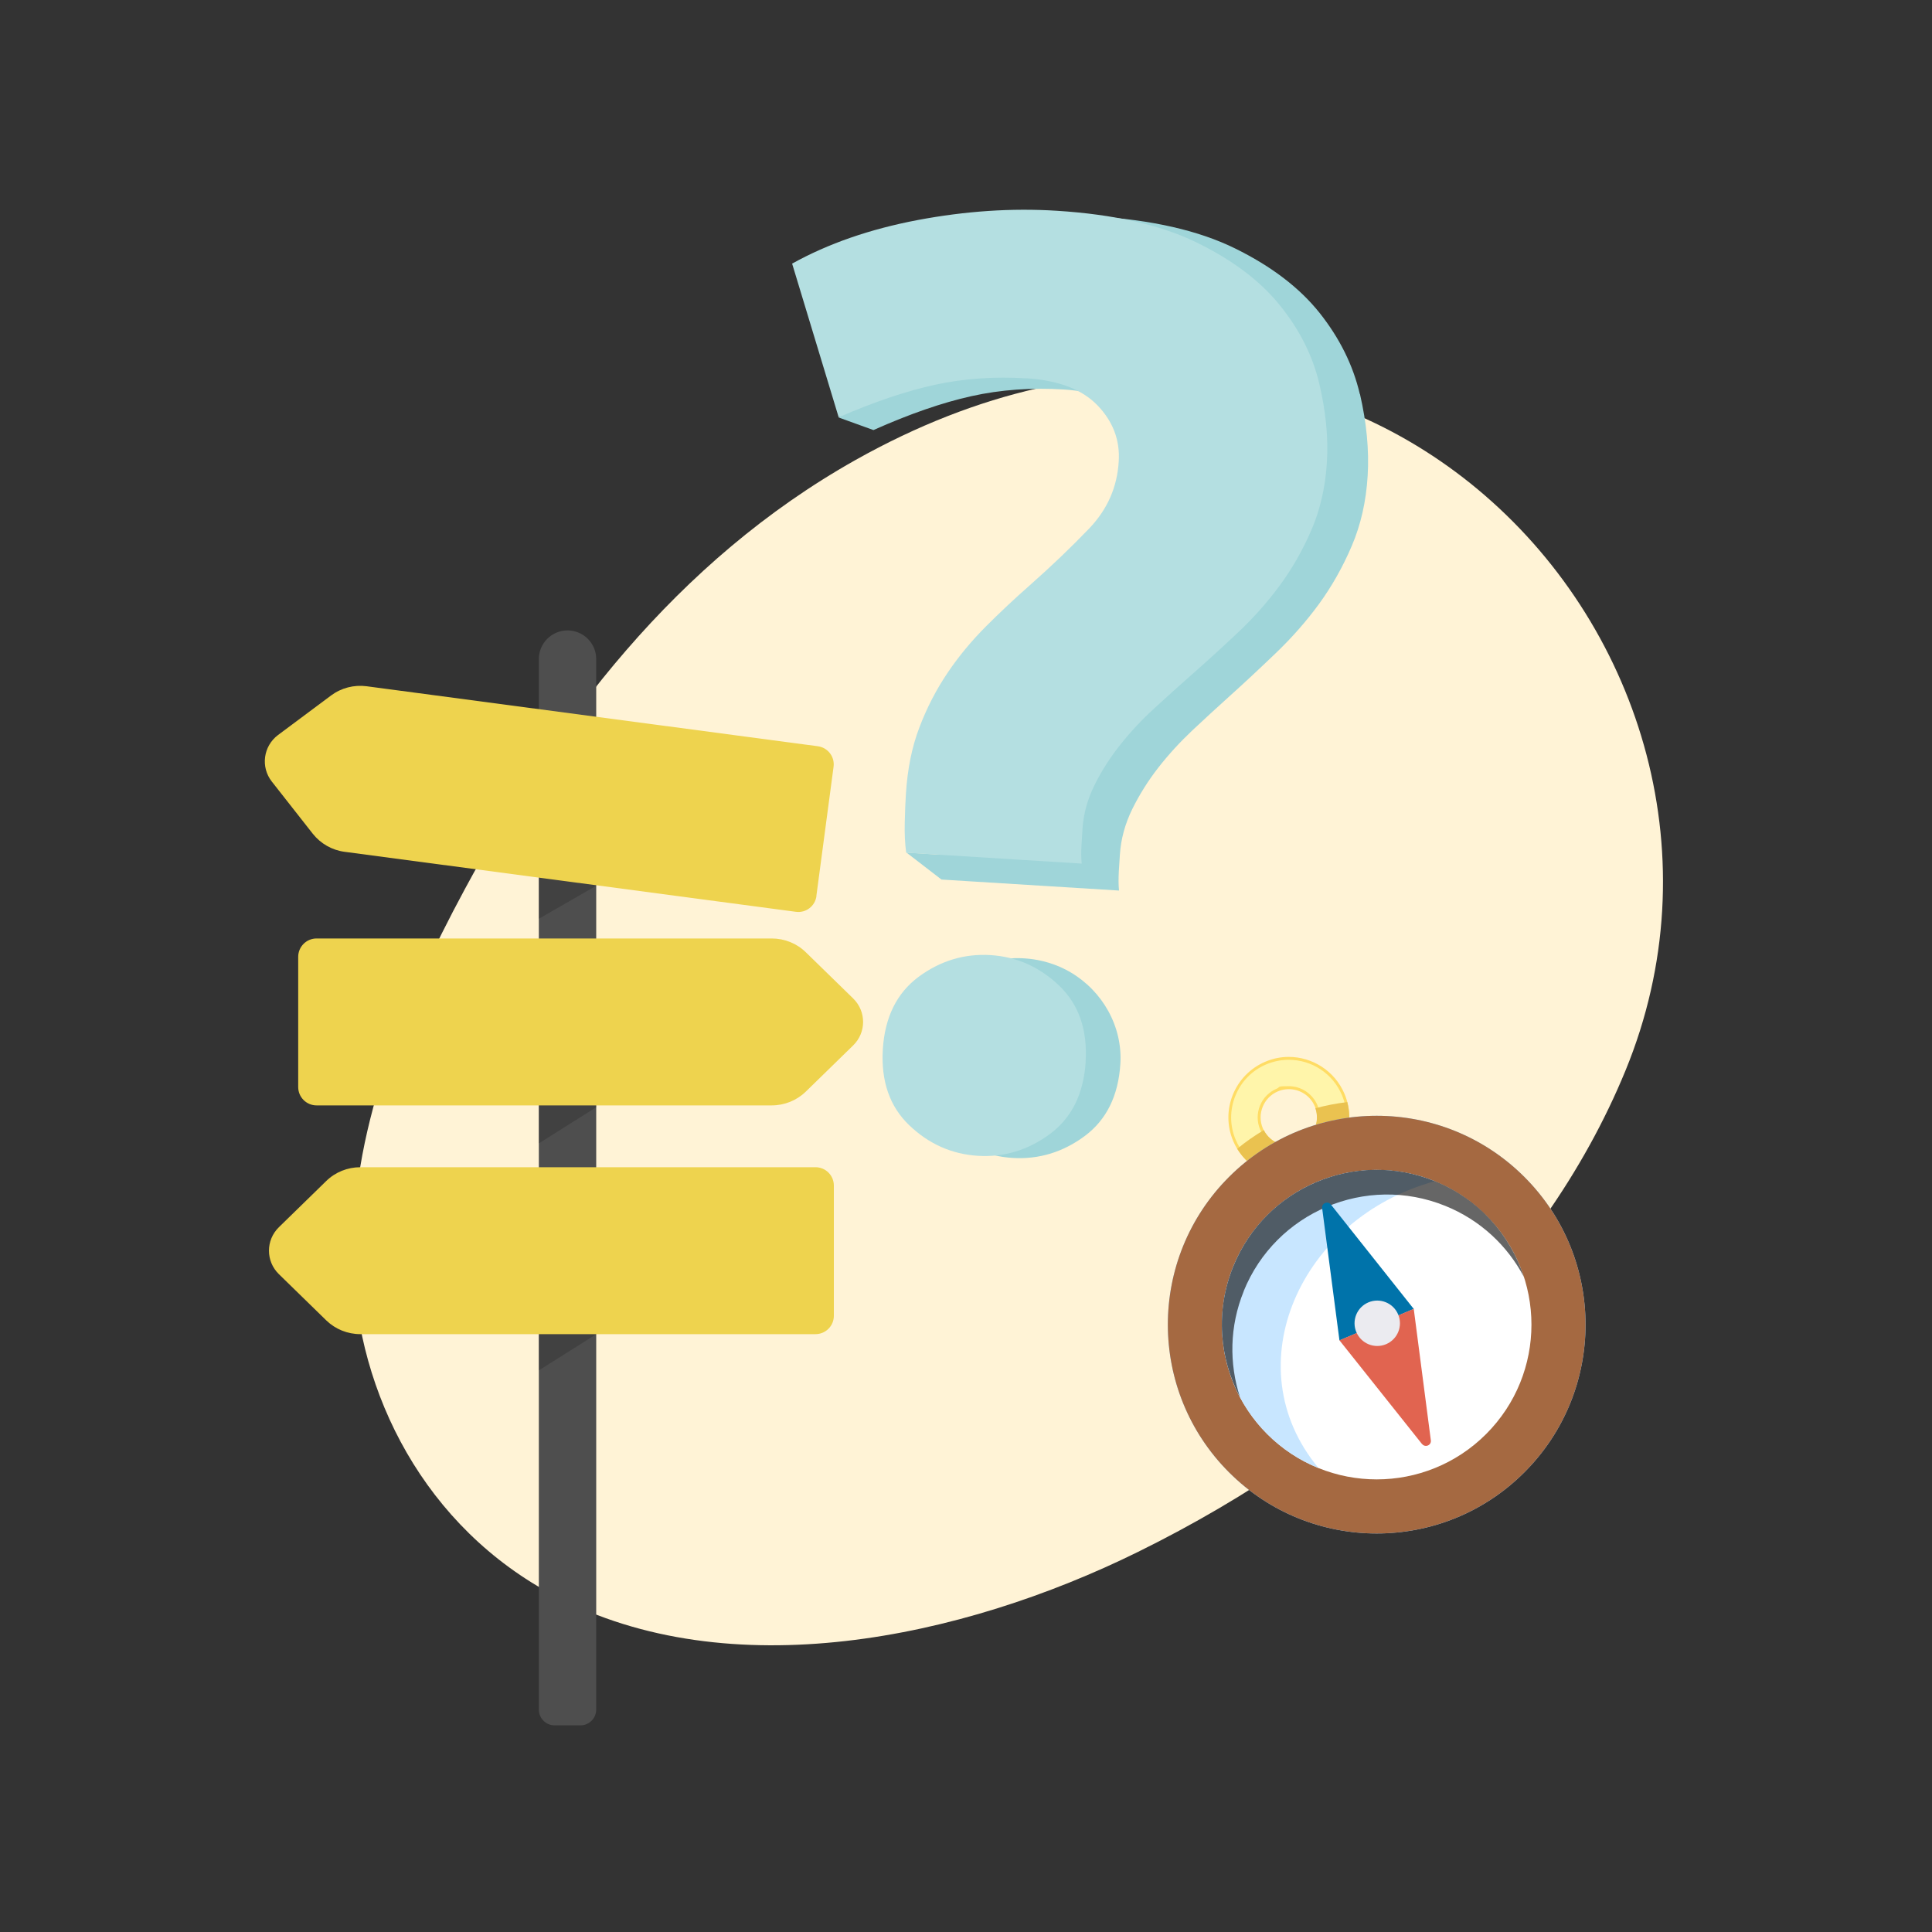 <?xml version="1.0" encoding="UTF-8"?>
<svg xmlns="http://www.w3.org/2000/svg" version="1.1" viewBox="0 0 2000 2000">
  <rect x="0" y="0" width="2000" height="2000" fill="#333333" stroke="none"/>
  <!-- Generator: Adobe Illustrator 29.7.1, SVG Export Plug-In . SVG Version: 2.1.1 Build 8)  -->
  <g isolation="isolate">
    <g id="Warstwa_1">
      <path d="M1537.3,513c162.3,140.4,235,376.9,145.5,595-86.6,211.2-276.5,386.1-504.7,498.5-183.6,90.5-423,140.4-603.5,45.6-134.9-70.8-204.9-209.7-208.8-344.1-3.9-134.4,49.5-265.3,115.4-387.6,93-172.3,218.1-339.4,404.4-444.2,256.9-144.4,495.6-98.3,651.6,36.7Z" fill="#fff3d6"/>
      <g>
        <g>
          <path d="M1407.7,408c-7-29.9-20.9-57.9-41.6-84-20.8-26.1-49.9-48.3-87.5-66.8-37.5-18.5-86-29.6-145.4-33.3-47.4-2.9-96,.4-146,10.2-50,9.8-93.9,25.3-131.6,46.8l39.1,132.4-26.5,18.9,36,13c37.4-16.7,71.2-28.4,101.4-35.1,30.2-6.7,62-9,95.5-6.9,33.4,2.1,58.2,11.7,74.4,28.9,16.2,17.2,23.5,37.2,22.1,59.9-1.7,27.5-12.1,51.3-31,71.6-19,20.2-39.8,40.6-62.5,61.1-15.8,14.2-31.2,29-46.1,44.2-14.9,15.3-28.3,31.8-40.1,49.6-11.8,17.8-21.7,37.2-29.5,58.1-7.9,20.9-12.6,44.7-14.2,71.2s-1,18.8-1.2,30.6c0,2.2,0,4.3,0,6.4l-34.6-2.2,36.2,27.9,183.8,11.4c-.6-5.8-.6-12.4-.2-20,.5-7.6.8-13.3,1.1-17.1,1-16.1,5.3-31.8,12.7-47,7.5-15.2,16.5-29.6,27.2-43.3,10.6-13.6,22.4-26.4,35.2-38.5,12.9-12.1,25.2-23.4,37.1-34.1,15.8-14.2,32.1-29.4,48.9-45.5,16.8-16.1,31.9-33.2,45.2-51.4,13.2-18.2,24.5-38.2,33.8-60,9.3-21.8,14.8-45.9,16.4-72.5,1.6-26.5-1.1-54.8-8-84.7Z" fill="#9fd5d9"/>
          <path d="M1062.8,391.7c-33.1-2.1-64.5.1-94.4,6.5-29.9,6.5-63.3,17.7-100.2,33.8l-48.2-159.1c37.2-20.7,80.5-35.7,129.9-45.1,49.4-9.3,97.5-12.6,144.3-9.6,58.7,3.7,106.6,14.5,143.7,32.4,37.1,18,65.9,39.5,86.5,64.8,20.5,25.2,34.3,52.3,41.2,81.3,6.9,29,9.6,56.3,8,82s-7,49.1-16.1,70.1c-9.1,21.1-20.2,40.4-33.3,58.1-13.1,17.6-27.9,34.2-44.6,49.7-16.6,15.6-32.7,30.2-48.3,43.9-11.7,10.3-23.9,21.3-36.6,33-12.7,11.6-24.3,24-34.8,37.2-10.5,13.2-19.5,27.1-26.8,41.9-7.3,14.7-11.5,29.9-12.5,45.5-.2,3.7-.6,9.2-1,16.5-.5,7.3-.4,13.8.2,19.4l-181.7-11.3c-1.3-9.3-1.8-19.7-1.5-31.2.2-11.5.7-21.4,1.2-29.7,1.6-25.7,6.2-48.6,14-68.9,7.7-20.3,17.4-39,29-56.2,11.6-17.3,24.9-33.2,39.6-48,14.7-14.7,29.9-29,45.5-42.7,22.4-19.8,43-39.5,61.7-59,18.7-19.6,28.9-42.6,30.5-69.3,1.4-22-5.9-41.3-21.9-58-16-16.6-40.5-26-73.5-28.1Z" fill="#b4dfe1"/>
        </g>
        <g>
          <path d="M1159.8,1101.3c-2.1,33.1-14.4,58-37,74.8-22.6,16.7-47.4,24.2-74.5,22.6-27.1-1.7-50.8-12.2-71.1-31.6-20.3-19.4-29.4-45.6-27.4-78.8,2.1-33.1,14.4-58,36.9-74.8,34.8-25.8,84-29,121.5-7,33.2,19.5,54,56.2,51.6,94.8Z" fill="#9fd5d9"/>
          <path d="M1123.9,1099.1c-2.1,33.1-14.4,58-37,74.8-22.6,16.7-47.4,24.2-74.5,22.6-27.1-1.7-50.8-12.2-71.1-31.6-20.3-19.4-29.4-45.6-27.4-78.8,2.1-33.1,14.4-58,36.9-74.8,22.6-16.7,47.4-24.2,74.5-22.6,27.1,1.7,50.8,12.2,71.1,31.6,20.3,19.4,29.5,45.7,27.4,78.8Z" fill="#b4dfe1"/>
        </g>
      </g>
      <g>
        <g>
          <path d="M1334.3,1217.8c-24.6,0-46.8-14.6-56.4-37.3-13.1-31,1.4-67,32.4-80.1,7.6-3.2,15.6-4.8,23.7-4.8,24.6,0,46.8,14.6,56.4,37.3,13.1,31-1.4,67-32.4,80.1-7.6,3.2-15.6,4.8-23.7,4.8ZM1334.1,1126c-4.1,0-8.1.8-11.9,2.4-7.5,3.2-13.4,9.1-16.5,16.8-3.1,7.6-3,16,.2,23.5,4.8,11.4,15.9,18.7,28.3,18.7h0c4.1,0,8.1-.8,11.9-2.4,7.5-3.2,13.4-9.1,16.5-16.8,3.1-7.6,3-16-.2-23.5-4.8-11.4-15.9-18.7-28.3-18.7Z" fill="#fff5aa"/>
          <path d="M1334.1,1097.1c24,0,45.6,14.3,55,36.4,6.2,14.6,6.3,30.8.3,45.6-6,14.8-17.3,26.3-32,32.5-7.4,3.1-15.2,4.7-23.2,4.7-24,0-45.6-14.3-55-36.4-6.2-14.6-6.3-30.8-.3-45.6,6-14.8,17.3-26.3,32-32.5,7.4-3.1,15.2-4.7,23.2-4.7h0M1334.2,1188.9c4.3,0,8.5-.9,12.5-2.6,16.4-6.9,24-25.9,17.1-42.2-5.1-11.9-16.7-19.7-29.7-19.7s-8.5.9-12.5,2.6c-7.9,3.4-14.1,9.6-17.3,17.6-3.2,8-3.2,16.7.2,24.7,5.1,11.9,16.7,19.7,29.7,19.7M1334.1,1094.1c-8.1,0-16.4,1.6-24.3,5-31.8,13.5-46.7,50.3-33.2,82.1,10.1,23.8,33.3,38.2,57.7,38.2s16.4-1.6,24.3-5c31.8-13.5,46.7-50.3,33.2-82.1-10.1-23.8-33.3-38.2-57.7-38.2h0ZM1334.2,1185.9c-11.4,0-22.2-6.7-26.9-17.8-6.3-14.8.7-32,15.5-38.3,3.7-1.6,7.6-2.3,11.4-2.3,11.4,0,22.2,6.7,26.9,17.8,6.3,14.8-.7,32-15.5,38.3-3.7,1.6-7.6,2.3-11.4,2.3h0Z" fill="#ffdc64"/>
        </g>
        <path d="M1394.7,1140.9c-11.2,1.3-22.2,3.4-33,6.4,4.9,14.4-1.9,30.3-16.1,36.3s-30.4-.2-37.3-13.7c-9.6,5.7-18.8,12.1-27.5,19.3,15.9,26.1,48.9,37.4,77.8,25.2,28.9-12.3,43.8-43.9,36.1-73.4Z" fill="#eac250"/>
        <circle cx="1425.1" cy="1371.3" r="216.2" transform="translate(-552.2 1409.3) rotate(-45)" fill="#91cdff"/>
        <circle cx="1425.1" cy="1371.3" r="216.2" transform="translate(-552.2 1409.3) rotate(-45)" fill="#a56941"/>
        <circle cx="1425.1" cy="1371.3" r="160.2" transform="translate(-552.2 1409.3) rotate(-45)" fill="#fff"/>
        <path d="M1276.6,1311.1c-33.2,82,6.3,175.4,88.4,208.7-88.3-105.9-18.5-259.2,120.3-297-82-33.2-175.4,6.3-208.7,88.4Z" fill="#c8e6ff"/>
        <path d="M1287.4,1336.7c33.2-82,126.6-121.6,208.7-88.4,36.4,14.7,64.4,41.3,81.4,73.5-14.1-43.4-46.6-80.6-92.2-99.1-82-33.2-175.4,6.3-208.7,88.4-18.5,45.7-14.4,94.8,7,135.2-11.2-34.6-10.9-73.2,3.9-109.6Z" mix-blend-mode="overlay" opacity=".6"/>
        <path d="M1368.7,1250.8l17.9,136.8,76.9-32.6-85.8-108.1c-3.2-4.1-9.7-1.3-9.1,3.8Z" fill="#0073aa"/>
        <path d="M1472.1,1494.9l-85.5-107.4,76.9-32.6,17.7,136.1c.7,5.1-5.8,7.9-9.1,3.8Z" fill="#e16450"/>
        <circle cx="1425.1" cy="1371.3" r="23.5" transform="translate(-421.9 664.4) rotate(-23)" fill="#ebebf0"/>
      </g>
      <g id="Object">
        <g>
          <g>
            <path d="M600.9,1786.1h-26.7c-9,0-16.4-7.3-16.4-16.4V682.3c0-16.4,13.3-29.7,29.7-29.7h0c16.4,0,29.7,13.3,29.7,29.7v1087.4c0,9-7.3,16.4-16.4,16.4Z" fill="#4e4e4e"/>
            <polygon points="557.8 951.1 617.2 916.9 617.2 897.4 557.8 897.4 557.8 951.1" fill="#232222" isolation="isolate" opacity=".3"/>
            <polygon points="557.8 1183.6 617.2 1146.2 617.2 1124.9 557.8 1124.9 557.8 1183.6" fill="#232222" isolation="isolate" opacity=".3"/>
            <polygon points="557.8 1418.6 617.2 1381.2 617.2 1359.9 557.8 1359.9 557.8 1418.6" fill="#232222" isolation="isolate" opacity=".3"/>
            <path d="M845.2,927.6c-1.4,10.4-10.9,17.7-21.3,16.3l-467.1-62.1c-13.1-1.7-24.9-8.5-33-18.7l-42.4-54c-11.8-15-8.9-36.7,6.4-48.2l55-41c10.5-7.8,23.7-11.2,36.7-9.5l467.1,62.1c10.4,1.4,17.7,10.9,16.3,21.3l-17.8,133.7Z" fill="#eed34e"/>
            <path d="M308.7,1125.3c0,10.5,8.5,19,19,19h471.2c13.2,0,25.8-5.1,35.2-14.2l49.1-47.9c13.7-13.4,13.7-35.2,0-48.6l-49.1-47.9c-9.3-9.1-22-14.2-35.2-14.2h-471.2c-10.5,0-19,8.5-19,19v134.9Z" fill="#eed34e"/>
            <path d="M863.2,1362.1c0,10.5-8.5,19-19,19h-471.2c-13.2,0-25.8-5.1-35.2-14.2l-49.1-47.9c-13.7-13.4-13.7-35.2,0-48.6l49.1-47.9c9.3-9.1,22-14.2,35.2-14.2h471.2c10.5,0,19,8.5,19,19v134.9Z" fill="#eed34e"/>
          </g>
          <path d="M379.6,710.5c-13.1-1.7-26.3,1.7-36.7,9.5l-55,41c-15.3,11.4-18.2,33.1-6.4,48.2l42.4,54c8.1,10.3,19.9,17,33,18.7l234,31.1v-174.4s-211.2-28.1-211.2-28.1Z" fill="#232222" isolation="isolate" opacity="0"/>
          <path d="M327.7,971.4c-10.5,0-19,8.5-19,19v134.9c0,10.5,8.5,19,19,19h263.2v-172.9h-263.2Z" fill="#232222" isolation="isolate" opacity="0"/>
          <path d="M373,1208.3c-13.2,0-25.8,5.1-35.2,14.2l-49.1,47.9c-13.7,13.4-13.7,35.2,0,48.6l49.1,47.9c9.3,9.1,22,14.2,35.2,14.2h217.8v-172.9h-217.8Z" fill="#232222" isolation="isolate" opacity="0"/>
        </g>
      </g>
    </g>
  </g>
</svg>
